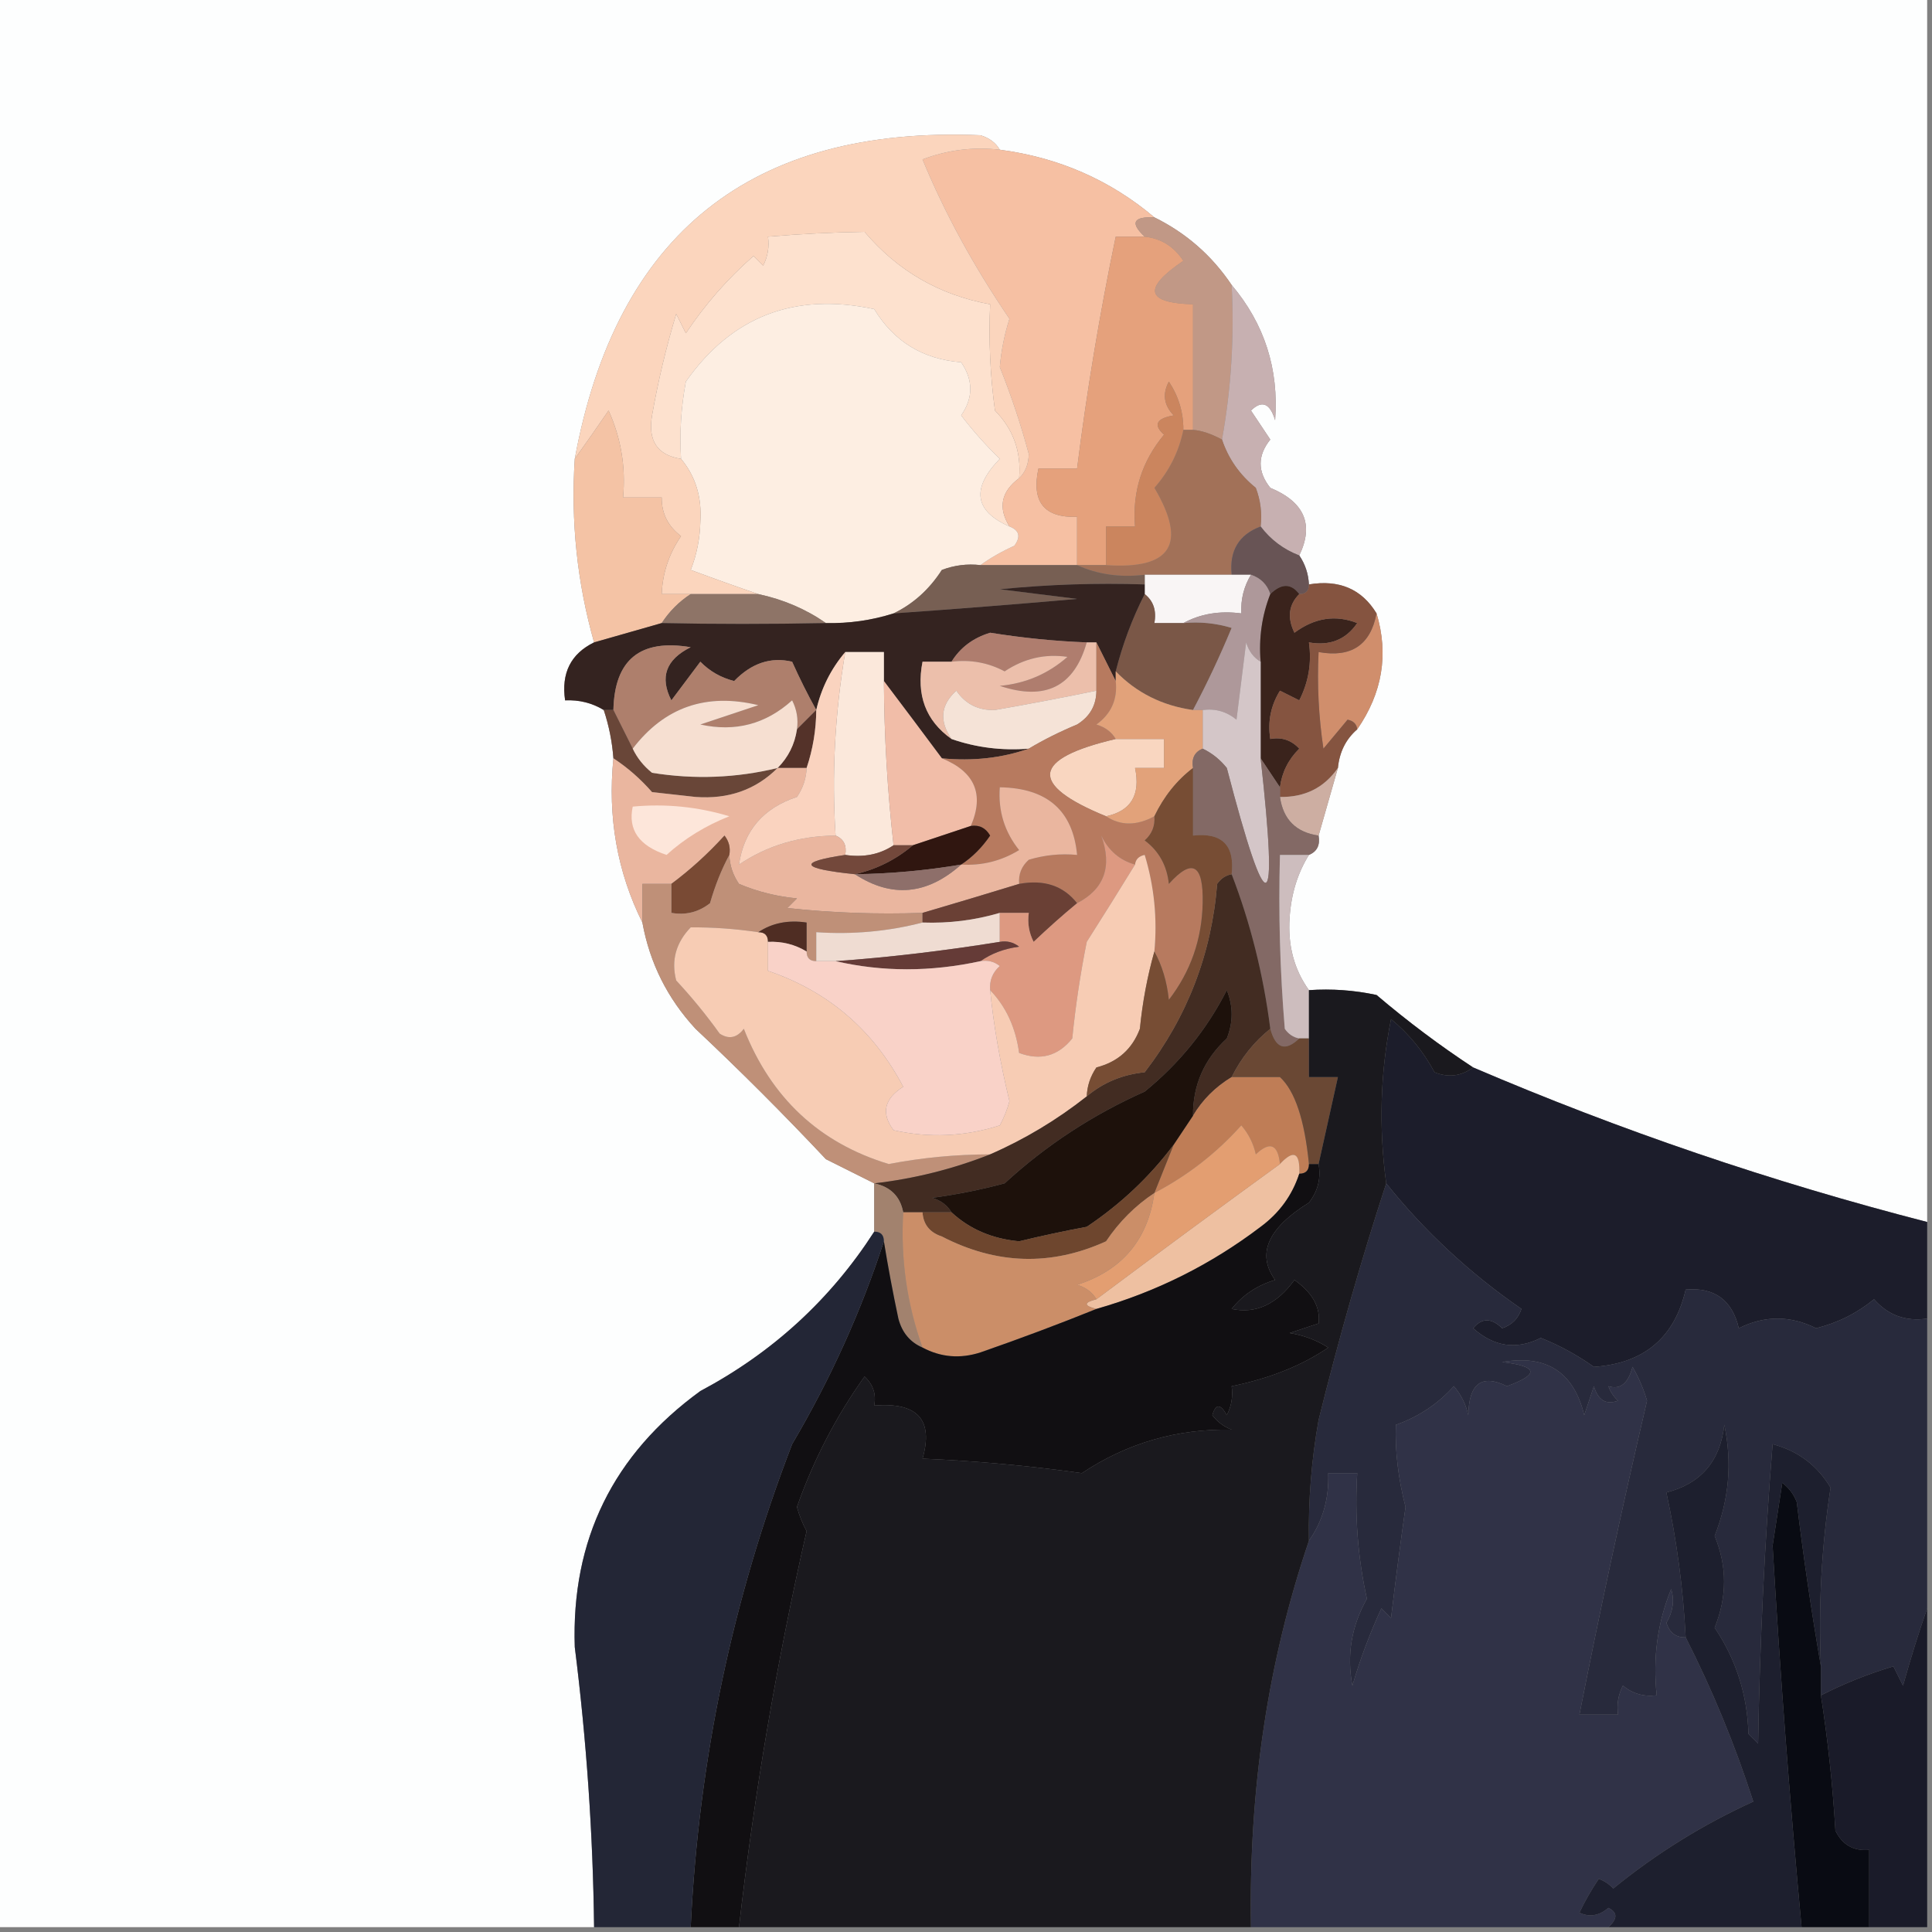 <?xml version="1.0" encoding="UTF-8"?>
<!DOCTYPE svg PUBLIC "-//W3C//DTD SVG 1.1//EN" "http://www.w3.org/Graphics/SVG/1.1/DTD/svg11.dtd">
<svg xmlns="http://www.w3.org/2000/svg" version="1.1" width="200px" height="200px" style="shape-rendering:geometricPrecision; text-rendering:geometricPrecision; image-rendering:optimizeQuality; fill-rule:evenodd; clip-rule:evenodd" xmlns:xlink="http://www.w3.org/1999/xlink">
<rect width="100%" height="100%" fill="#808080" stroke="none"/>
<g><path style="opacity:1" fill="#fdfefe" d="M -0.5,-0.5 C 66.167,-0.5 132.833,-0.5 199.5,-0.5C 199.5,41.833 199.5,84.167 199.5,126.5C 183.398,122.355 167.731,117.022 152.5,110.5C 149.068,108.248 145.734,105.748 142.5,103C 140.19,102.503 137.857,102.337 135.5,102.5C 133.967,100.366 133.3,97.865 133.5,95C 133.658,92.55 134.325,90.384 135.5,88.5C 136.338,88.158 136.672,87.492 136.5,86.5C 137.167,84.167 137.833,81.833 138.5,79.5C 138.66,77.847 139.326,76.514 140.5,75.5C 143.103,71.732 143.769,67.732 142.5,63.5C 140.97,60.979 138.636,59.979 135.5,60.5C 135.443,59.391 135.11,58.391 134.5,57.5C 136.041,54.303 135.041,51.969 131.5,50.5C 130.167,48.833 130.167,47.167 131.5,45.5C 130.833,44.5 130.167,43.5 129.5,42.5C 130.631,41.396 131.465,41.73 132,43.5C 132.397,38.192 130.897,33.526 127.5,29.5C 125.451,26.45 122.784,24.117 119.5,22.5C 114.912,18.631 109.578,16.298 103.5,15.5C 103.082,14.778 102.416,14.278 101.5,14C 77.795,13.017 63.795,24.184 59.5,47.5C 59.081,53.986 59.748,60.319 61.5,66.5C 59.087,67.68 58.087,69.68 58.5,72.5C 59.959,72.433 61.292,72.766 62.5,73.5C 63.038,75.117 63.371,76.784 63.5,78.5C 62.891,84.586 63.891,90.253 66.5,95.5C 67.262,99.691 69.096,103.358 72,106.5C 76.597,110.818 81.097,115.318 85.5,120C 87.193,120.847 88.86,121.68 90.5,122.5C 90.5,124.167 90.5,125.833 90.5,127.5C 85.974,134.523 79.974,140.023 72.5,144C 63.467,150.566 59.133,159.399 59.5,170.5C 60.715,180.126 61.382,189.793 61.5,199.5C 40.833,199.5 20.167,199.5 -0.5,199.5C -0.5,132.833 -0.5,66.167 -0.5,-0.5 Z"/></g>
<g><path style="opacity:1" fill="#fde1ce" d="M 105.5,49.5 C 103.627,50.896 103.294,52.563 104.5,54.5C 100.86,52.898 100.527,50.565 103.5,47.5C 102.049,46.094 100.716,44.594 99.5,43C 100.76,41.186 100.76,39.353 99.5,37.5C 95.538,37.188 92.538,35.355 90.5,32C 82.255,30.24 75.755,32.74 71,39.5C 70.503,42.146 70.336,44.813 70.5,47.5C 68.05,47.126 67.05,45.626 67.5,43C 68.125,39.456 68.959,35.956 70,32.5C 70.333,33.167 70.667,33.833 71,34.5C 72.99,31.512 75.323,28.845 78,26.5C 78.333,26.833 78.667,27.167 79,27.5C 79.483,26.552 79.65,25.552 79.5,24.5C 82.866,24.212 86.2,24.046 89.5,24C 92.929,28.049 97.263,30.549 102.5,31.5C 102.335,35.182 102.501,38.848 103,42.5C 104.903,44.441 105.736,46.774 105.5,49.5 Z"/></g>
<g><path style="opacity:1" fill="#f6c0a3" d="M 103.5,15.5 C 109.578,16.298 114.912,18.631 119.5,22.5C 117.302,22.409 116.969,23.076 118.5,24.5C 117.5,24.5 116.5,24.5 115.5,24.5C 113.848,32.443 112.514,40.443 111.5,48.5C 110.167,48.5 108.833,48.5 107.5,48.5C 106.756,51.95 108.09,53.616 111.5,53.5C 111.5,55.167 111.5,56.833 111.5,58.5C 108.167,58.5 104.833,58.5 101.5,58.5C 102.531,57.752 103.698,57.085 105,56.5C 105.692,55.563 105.525,54.897 104.5,54.5C 103.294,52.563 103.627,50.896 105.5,49.5C 106.139,48.903 106.472,48.07 106.5,47C 105.682,43.939 104.682,40.939 103.5,38C 103.648,36.293 103.982,34.626 104.5,33C 100.794,27.556 97.794,22.056 95.5,16.5C 98.087,15.52 100.753,15.187 103.5,15.5 Z"/></g>
<g><path style="opacity:1" fill="#c19886" d="M 119.5,22.5 C 122.784,24.117 125.451,26.45 127.5,29.5C 127.782,34.926 127.449,40.26 126.5,45.5C 125.365,44.897 124.365,44.564 123.5,44.5C 123.5,40.167 123.5,35.833 123.5,31.5C 118.61,31.361 118.277,29.861 122.5,27C 121.529,25.519 120.196,24.685 118.5,24.5C 116.969,23.076 117.302,22.409 119.5,22.5 Z"/></g>
<g><path style="opacity:1" fill="#fdeee2" d="M 104.5,54.5 C 105.525,54.897 105.692,55.563 105,56.5C 103.698,57.085 102.531,57.752 101.5,58.5C 100.127,58.343 98.793,58.51 97.5,59C 96.198,61.022 94.531,62.522 92.5,63.5C 90.236,64.219 87.903,64.552 85.5,64.5C 83.429,63.055 81.096,62.055 78.5,61.5C 76.26,60.736 73.927,59.902 71.5,59C 72.122,57.431 72.456,55.764 72.5,54C 72.664,51.456 71.997,49.29 70.5,47.5C 70.336,44.813 70.503,42.146 71,39.5C 75.755,32.74 82.255,30.24 90.5,32C 92.538,35.355 95.538,37.188 99.5,37.5C 100.76,39.353 100.76,41.186 99.5,43C 100.716,44.594 102.049,46.094 103.5,47.5C 100.527,50.565 100.86,52.898 104.5,54.5 Z"/></g>
<g><path style="opacity:1" fill="#c7b0b1" d="M 127.5,29.5 C 130.897,33.526 132.397,38.192 132,43.5C 131.465,41.73 130.631,41.396 129.5,42.5C 130.167,43.5 130.833,44.5 131.5,45.5C 130.167,47.167 130.167,48.833 131.5,50.5C 135.041,51.969 136.041,54.303 134.5,57.5C 132.878,56.878 131.545,55.878 130.5,54.5C 130.657,53.127 130.49,51.793 130,50.5C 128.331,49.154 127.164,47.487 126.5,45.5C 127.449,40.26 127.782,34.926 127.5,29.5 Z"/></g>
<g><path style="opacity:1" fill="#e5a17c" d="M 118.5,24.5 C 120.196,24.685 121.529,25.519 122.5,27C 118.277,29.861 118.61,31.361 123.5,31.5C 123.5,35.833 123.5,40.167 123.5,44.5C 123.167,44.5 122.833,44.5 122.5,44.5C 122.509,42.692 122.009,41.025 121,39.5C 120.316,40.784 120.483,41.95 121.5,43C 119.699,43.317 119.366,43.984 120.5,45C 118.205,47.757 117.205,50.923 117.5,54.5C 116.5,54.5 115.5,54.5 114.5,54.5C 114.5,55.833 114.5,57.167 114.5,58.5C 113.5,58.5 112.5,58.5 111.5,58.5C 111.5,56.833 111.5,55.167 111.5,53.5C 108.09,53.616 106.756,51.95 107.5,48.5C 108.833,48.5 110.167,48.5 111.5,48.5C 112.514,40.443 113.848,32.443 115.5,24.5C 116.5,24.5 117.5,24.5 118.5,24.5 Z"/></g>
<g><path style="opacity:1" fill="#fbd5bd" d="M 103.5,15.5 C 100.753,15.187 98.087,15.52 95.5,16.5C 97.794,22.056 100.794,27.556 104.5,33C 103.982,34.626 103.648,36.293 103.5,38C 104.682,40.939 105.682,43.939 106.5,47C 106.472,48.07 106.139,48.903 105.5,49.5C 105.736,46.774 104.903,44.441 103,42.5C 102.501,38.848 102.335,35.182 102.5,31.5C 97.263,30.549 92.929,28.049 89.5,24C 86.2,24.046 82.866,24.212 79.5,24.5C 79.65,25.552 79.483,26.552 79,27.5C 78.667,27.167 78.333,26.833 78,26.5C 75.323,28.845 72.99,31.512 71,34.5C 70.667,33.833 70.333,33.167 70,32.5C 68.959,35.956 68.125,39.456 67.5,43C 67.05,45.626 68.05,47.126 70.5,47.5C 71.997,49.29 72.664,51.456 72.5,54C 72.456,55.764 72.122,57.431 71.5,59C 73.927,59.902 76.26,60.736 78.5,61.5C 76.167,61.5 73.833,61.5 71.5,61.5C 70.5,61.5 69.5,61.5 68.5,61.5C 68.586,59.323 69.253,57.323 70.5,55.5C 69.147,54.476 68.48,53.143 68.5,51.5C 67.167,51.5 65.833,51.5 64.5,51.5C 64.789,48.351 64.289,45.351 63,42.5C 61.811,44.233 60.644,45.9 59.5,47.5C 63.795,24.184 77.795,13.017 101.5,14C 102.416,14.278 103.082,14.778 103.5,15.5 Z"/></g>
<g><path style="opacity:1" fill="#a27158" d="M 122.5,44.5 C 122.833,44.5 123.167,44.5 123.5,44.5C 124.365,44.564 125.365,44.897 126.5,45.5C 127.164,47.487 128.331,49.154 130,50.5C 130.49,51.793 130.657,53.127 130.5,54.5C 128.241,55.344 127.241,57.011 127.5,59.5C 124.5,59.5 121.5,59.5 118.5,59.5C 115.941,59.802 113.607,59.468 111.5,58.5C 112.5,58.5 113.5,58.5 114.5,58.5C 121.264,58.968 122.931,56.302 119.5,50.5C 121.038,48.757 122.038,46.757 122.5,44.5 Z"/></g>
<g><path style="opacity:1" fill="#f4c3a5" d="M 71.5,61.5 C 70.306,62.272 69.306,63.272 68.5,64.5C 66.167,65.167 63.833,65.833 61.5,66.5C 59.748,60.319 59.081,53.986 59.5,47.5C 60.644,45.9 61.811,44.233 63,42.5C 64.289,45.351 64.789,48.351 64.5,51.5C 65.833,51.5 67.167,51.5 68.5,51.5C 68.48,53.143 69.147,54.476 70.5,55.5C 69.253,57.323 68.586,59.323 68.5,61.5C 69.5,61.5 70.5,61.5 71.5,61.5 Z"/></g>
<g><path style="opacity:1" fill="#cb855e" d="M 122.5,44.5 C 122.038,46.757 121.038,48.757 119.5,50.5C 122.931,56.302 121.264,58.968 114.5,58.5C 114.5,57.167 114.5,55.833 114.5,54.5C 115.5,54.5 116.5,54.5 117.5,54.5C 117.205,50.923 118.205,47.757 120.5,45C 119.366,43.984 119.699,43.317 121.5,43C 120.483,41.95 120.316,40.784 121,39.5C 122.009,41.025 122.509,42.692 122.5,44.5 Z"/></g>
<g><path style="opacity:1" fill="#685455" d="M 130.5,54.5 C 131.545,55.878 132.878,56.878 134.5,57.5C 135.11,58.391 135.443,59.391 135.5,60.5C 135.5,61.167 135.167,61.5 134.5,61.5C 133.652,60.375 132.652,60.375 131.5,61.5C 131.167,60.5 130.5,59.833 129.5,59.5C 128.833,59.5 128.167,59.5 127.5,59.5C 127.241,57.011 128.241,55.344 130.5,54.5 Z"/></g>
<g><path style="opacity:1" fill="#f9f5f5" d="M 118.5,59.5 C 121.5,59.5 124.5,59.5 127.5,59.5C 128.167,59.5 128.833,59.5 129.5,59.5C 128.766,60.708 128.433,62.041 128.5,63.5C 126.265,63.205 124.265,63.539 122.5,64.5C 121.5,64.5 120.5,64.5 119.5,64.5C 119.737,63.209 119.404,62.209 118.5,61.5C 118.5,61.167 118.5,60.833 118.5,60.5C 118.5,60.167 118.5,59.833 118.5,59.5 Z"/></g>
<g><path style="opacity:1" fill="#775f53" d="M 101.5,58.5 C 104.833,58.5 108.167,58.5 111.5,58.5C 113.607,59.468 115.941,59.802 118.5,59.5C 118.5,59.833 118.5,60.167 118.5,60.5C 113.489,60.334 108.489,60.501 103.5,61C 106.167,61.333 108.833,61.667 111.5,62C 105.165,62.556 98.832,63.056 92.5,63.5C 94.531,62.522 96.198,61.022 97.5,59C 98.793,58.51 100.127,58.343 101.5,58.5 Z"/></g>
<g><path style="opacity:1" fill="#8e7467" d="M 71.5,61.5 C 73.833,61.5 76.167,61.5 78.5,61.5C 81.096,62.055 83.429,63.055 85.5,64.5C 79.623,64.617 73.956,64.617 68.5,64.5C 69.306,63.272 70.306,62.272 71.5,61.5 Z"/></g>
<g><path style="opacity:1" fill="#7a5747" d="M 118.5,61.5 C 119.404,62.209 119.737,63.209 119.5,64.5C 120.5,64.5 121.5,64.5 122.5,64.5C 124.199,64.34 125.866,64.507 127.5,65C 126.284,67.931 124.95,70.764 123.5,73.5C 120.318,73.052 117.651,71.718 115.5,69.5C 116.217,66.677 117.217,64.01 118.5,61.5 Z"/></g>
<g><path style="opacity:1" fill="#ae989a" d="M 129.5,59.5 C 130.5,59.833 131.167,60.5 131.5,61.5C 130.631,63.717 130.298,66.05 130.5,68.5C 129.778,68.082 129.278,67.416 129,66.5C 128.667,69.167 128.333,71.833 128,74.5C 126.989,73.663 125.822,73.33 124.5,73.5C 124.167,73.5 123.833,73.5 123.5,73.5C 124.95,70.764 126.284,67.931 127.5,65C 125.866,64.507 124.199,64.34 122.5,64.5C 124.265,63.539 126.265,63.205 128.5,63.5C 128.433,62.041 128.766,60.708 129.5,59.5 Z"/></g>
<g><path style="opacity:1" fill="#342320" d="M 118.5,60.5 C 118.5,60.833 118.5,61.167 118.5,61.5C 117.217,64.01 116.217,66.677 115.5,69.5C 115.5,69.833 115.5,70.167 115.5,70.5C 114.833,69.167 114.167,67.833 113.5,66.5C 113.167,66.5 112.833,66.5 112.5,66.5C 109.261,66.38 105.927,66.047 102.5,65.5C 100.739,66.035 99.406,67.035 98.5,68.5C 97.5,68.5 96.5,68.5 95.5,68.5C 94.828,71.942 95.828,74.609 98.5,76.5C 101.054,77.388 103.721,77.721 106.5,77.5C 103.713,78.477 100.713,78.81 97.5,78.5C 95.488,75.795 93.488,73.128 91.5,70.5C 91.5,69.5 91.5,68.5 91.5,67.5C 90.167,67.5 88.833,67.5 87.5,67.5C 86.015,69.249 85.015,71.249 84.5,73.5C 83.618,71.916 82.785,70.249 82,68.5C 79.8,67.978 77.8,68.645 76,70.5C 74.635,70.156 73.468,69.489 72.5,68.5C 71.5,69.833 70.5,71.167 69.5,72.5C 68.272,70.102 68.938,68.268 71.5,67C 66.282,66.116 63.616,68.282 63.5,73.5C 63.167,73.5 62.833,73.5 62.5,73.5C 61.292,72.766 59.959,72.433 58.5,72.5C 58.087,69.68 59.087,67.68 61.5,66.5C 63.833,65.833 66.167,65.167 68.5,64.5C 73.956,64.617 79.623,64.617 85.5,64.5C 87.903,64.552 90.236,64.219 92.5,63.5C 98.832,63.056 105.165,62.556 111.5,62C 108.833,61.667 106.167,61.333 103.5,61C 108.489,60.501 113.489,60.334 118.5,60.5 Z"/></g>
<g><path style="opacity:1" fill="#af7d6e" d="M 112.5,66.5 C 111.207,71.078 108.207,72.578 103.5,71C 106.177,70.751 108.51,69.751 110.5,68C 108.182,67.658 106.015,68.158 104,69.5C 102.301,68.594 100.467,68.261 98.5,68.5C 99.406,67.035 100.739,66.035 102.5,65.5C 105.927,66.047 109.261,66.38 112.5,66.5 Z"/></g>
<g><path style="opacity:1" fill="#3a231c" d="M 134.5,61.5 C 133.402,62.601 133.235,63.934 134,65.5C 136.095,63.95 138.262,63.617 140.5,64.5C 139.332,66.217 137.665,66.884 135.5,66.5C 135.799,68.604 135.466,70.604 134.5,72.5C 133.833,72.167 133.167,71.833 132.5,71.5C 131.548,73.045 131.215,74.712 131.5,76.5C 132.675,76.281 133.675,76.614 134.5,77.5C 133.37,78.622 132.703,79.956 132.5,81.5C 131.833,80.5 131.167,79.5 130.5,78.5C 130.5,75.167 130.5,71.833 130.5,68.5C 130.298,66.05 130.631,63.717 131.5,61.5C 132.652,60.375 133.652,60.375 134.5,61.5 Z"/></g>
<g><path style="opacity:1" fill="#d08e6c" d="M 142.5,63.5 C 143.769,67.732 143.103,71.732 140.5,75.5C 140.44,74.957 140.107,74.624 139.5,74.5C 138.667,75.5 137.833,76.5 137,77.5C 136.502,74.183 136.335,70.85 136.5,67.5C 139.878,68.109 141.878,66.776 142.5,63.5 Z"/></g>
<g><path style="opacity:1" fill="#ecbfab" d="M 112.5,66.5 C 112.833,66.5 113.167,66.5 113.5,66.5C 113.5,68.167 113.5,69.833 113.5,71.5C 110.03,72.218 106.53,72.884 103,73.5C 101.289,73.561 99.956,72.894 99,71.5C 97.372,72.962 97.205,74.628 98.5,76.5C 95.828,74.609 94.828,71.942 95.5,68.5C 96.5,68.5 97.5,68.5 98.5,68.5C 100.467,68.261 102.301,68.594 104,69.5C 106.015,68.158 108.182,67.658 110.5,68C 108.51,69.751 106.177,70.751 103.5,71C 108.207,72.578 111.207,71.078 112.5,66.5 Z"/></g>
<g><path style="opacity:1" fill="#ae7f6c" d="M 84.5,73.5 C 83.833,74.167 83.167,74.833 82.5,75.5C 82.65,74.448 82.483,73.448 82,72.5C 79.274,74.964 76.107,75.797 72.5,75C 74.5,74.333 76.5,73.667 78.5,73C 73.121,71.698 68.787,73.198 65.5,77.5C 64.833,76.167 64.167,74.833 63.5,73.5C 63.616,68.282 66.282,66.116 71.5,67C 68.938,68.268 68.272,70.102 69.5,72.5C 70.5,71.167 71.5,69.833 72.5,68.5C 73.468,69.489 74.635,70.156 76,70.5C 77.8,68.645 79.8,67.978 82,68.5C 82.785,70.249 83.618,71.916 84.5,73.5 Z"/></g>
<g><path style="opacity:1" fill="#f5e3d7" d="M 113.5,71.5 C 113.489,73.017 112.823,74.184 111.5,75C 109.685,75.757 108.019,76.59 106.5,77.5C 103.721,77.721 101.054,77.388 98.5,76.5C 97.205,74.628 97.372,72.962 99,71.5C 99.956,72.894 101.289,73.561 103,73.5C 106.53,72.884 110.03,72.218 113.5,71.5 Z"/></g>
<g><path style="opacity:1" fill="#543229" d="M 84.5,73.5 C 84.483,75.565 84.15,77.565 83.5,79.5C 82.5,79.5 81.5,79.5 80.5,79.5C 81.6,78.395 82.267,77.062 82.5,75.5C 83.167,74.833 83.833,74.167 84.5,73.5 Z"/></g>
<g><path style="opacity:1" fill="#855440" d="M 135.5,60.5 C 138.636,59.979 140.97,60.979 142.5,63.5C 141.878,66.776 139.878,68.109 136.5,67.5C 136.335,70.85 136.502,74.183 137,77.5C 137.833,76.5 138.667,75.5 139.5,74.5C 140.107,74.624 140.44,74.957 140.5,75.5C 139.326,76.514 138.66,77.847 138.5,79.5C 137.077,81.545 135.077,82.545 132.5,82.5C 132.5,82.167 132.5,81.833 132.5,81.5C 132.703,79.956 133.37,78.622 134.5,77.5C 133.675,76.614 132.675,76.281 131.5,76.5C 131.215,74.712 131.548,73.045 132.5,71.5C 133.167,71.833 133.833,72.167 134.5,72.5C 135.466,70.604 135.799,68.604 135.5,66.5C 137.665,66.884 139.332,66.217 140.5,64.5C 138.262,63.617 136.095,63.95 134,65.5C 133.235,63.934 133.402,62.601 134.5,61.5C 135.167,61.5 135.5,61.167 135.5,60.5 Z"/></g>
<g><path style="opacity:1" fill="#694638" d="M 62.5,73.5 C 62.833,73.5 63.167,73.5 63.5,73.5C 64.167,74.833 64.833,76.167 65.5,77.5C 65.953,78.458 66.62,79.292 67.5,80C 71.887,80.706 76.22,80.54 80.5,79.5C 78.241,81.755 75.408,82.755 72,82.5C 70.5,82.333 69,82.167 67.5,82C 66.295,80.624 64.962,79.458 63.5,78.5C 63.371,76.784 63.038,75.117 62.5,73.5 Z"/></g>
<g><path style="opacity:1" fill="#f6dfd1" d="M 82.5,75.5 C 82.267,77.062 81.6,78.395 80.5,79.5C 76.22,80.54 71.887,80.706 67.5,80C 66.62,79.292 65.953,78.458 65.5,77.5C 68.787,73.198 73.121,71.698 78.5,73C 76.5,73.667 74.5,74.333 72.5,75C 76.107,75.797 79.274,74.964 82,72.5C 82.483,73.448 82.65,74.448 82.5,75.5 Z"/></g>
<g><path style="opacity:1" fill="#d4c6c8" d="M 130.5,68.5 C 130.5,71.833 130.5,75.167 130.5,78.5C 132.38,95.343 131.213,95.676 127,79.5C 126.292,78.62 125.458,77.953 124.5,77.5C 124.5,76.167 124.5,74.833 124.5,73.5C 125.822,73.33 126.989,73.663 128,74.5C 128.333,71.833 128.667,69.167 129,66.5C 129.278,67.416 129.778,68.082 130.5,68.5 Z"/></g>
<g><path style="opacity:1" fill="#fbe8db" d="M 87.5,67.5 C 88.833,67.5 90.167,67.5 91.5,67.5C 91.5,68.5 91.5,69.5 91.5,70.5C 91.532,76.189 91.866,81.855 92.5,87.5C 91.081,88.451 89.415,88.784 87.5,88.5C 87.672,87.508 87.338,86.842 86.5,86.5C 86.088,80.235 86.421,73.902 87.5,67.5 Z"/></g>
<g><path style="opacity:1" fill="#f9d6c0" d="M 115.5,76.5 C 117.167,76.5 118.833,76.5 120.5,76.5C 120.5,77.5 120.5,78.5 120.5,79.5C 119.5,79.5 118.5,79.5 117.5,79.5C 118.084,82.285 117.084,83.952 114.5,84.5C 106.45,81.21 106.784,78.543 115.5,76.5 Z"/></g>
<g><path style="opacity:1" fill="#b77a5f" d="M 113.5,66.5 C 114.167,67.833 114.833,69.167 115.5,70.5C 115.703,72.39 115.037,73.89 113.5,75C 114.416,75.278 115.082,75.778 115.5,76.5C 106.784,78.543 106.45,81.21 114.5,84.5C 115.999,85.494 117.666,85.494 119.5,84.5C 119.586,85.496 119.252,86.329 118.5,87C 119.967,88.097 120.801,89.597 121,91.5C 123.423,88.794 124.59,89.461 124.5,93.5C 124.421,97.238 123.254,100.572 121,103.5C 120.802,101.618 120.302,99.952 119.5,98.5C 119.82,95.102 119.487,91.768 118.5,88.5C 117.893,88.624 117.56,88.957 117.5,89.5C 115.926,89.063 114.759,88.063 114,86.5C 115.161,89.696 114.327,92.029 111.5,93.5C 110.082,91.692 108.082,91.025 105.5,91.5C 105.414,90.504 105.748,89.671 106.5,89C 108.134,88.507 109.801,88.34 111.5,88.5C 111.068,83.91 108.402,81.577 103.5,81.5C 103.317,83.936 103.984,86.103 105.5,88C 103.655,89.128 101.655,89.628 99.5,89.5C 100.66,88.735 101.66,87.735 102.5,86.5C 102.043,85.703 101.376,85.369 100.5,85.5C 101.916,82.22 100.916,79.887 97.5,78.5C 100.713,78.81 103.713,78.477 106.5,77.5C 108.019,76.59 109.685,75.757 111.5,75C 112.823,74.184 113.489,73.017 113.5,71.5C 113.5,69.833 113.5,68.167 113.5,66.5 Z"/></g>
<g><path style="opacity:1" fill="#e2a27a" d="M 115.5,69.5 C 117.651,71.718 120.318,73.052 123.5,73.5C 123.833,73.5 124.167,73.5 124.5,73.5C 124.5,74.833 124.5,76.167 124.5,77.5C 123.662,77.842 123.328,78.508 123.5,79.5C 121.82,80.782 120.487,82.449 119.5,84.5C 117.666,85.494 115.999,85.494 114.5,84.5C 117.084,83.952 118.084,82.285 117.5,79.5C 118.5,79.5 119.5,79.5 120.5,79.5C 120.5,78.5 120.5,77.5 120.5,76.5C 118.833,76.5 117.167,76.5 115.5,76.5C 115.082,75.778 114.416,75.278 113.5,75C 115.037,73.89 115.703,72.39 115.5,70.5C 115.5,70.167 115.5,69.833 115.5,69.5 Z"/></g>
<g><path style="opacity:1" fill="#f1bda8" d="M 91.5,70.5 C 93.488,73.128 95.488,75.795 97.5,78.5C 100.916,79.887 101.916,82.22 100.5,85.5C 98.5,86.167 96.5,86.833 94.5,87.5C 93.833,87.5 93.167,87.5 92.5,87.5C 91.866,81.855 91.532,76.189 91.5,70.5 Z"/></g>
<g><path style="opacity:1" fill="#cdaea2" d="M 138.5,79.5 C 137.833,81.833 137.167,84.167 136.5,86.5C 134.167,86.167 132.833,84.833 132.5,82.5C 135.077,82.545 137.077,81.545 138.5,79.5 Z"/></g>
<g><path style="opacity:1" fill="#eab69f" d="M 63.5,78.5 C 64.962,79.458 66.295,80.624 67.5,82C 69,82.167 70.5,82.333 72,82.5C 75.408,82.755 78.241,81.755 80.5,79.5C 81.5,79.5 82.5,79.5 83.5,79.5C 83.461,80.583 83.127,81.583 82.5,82.5C 79.013,83.647 77.013,85.981 76.5,89.5C 79.411,87.533 82.744,86.533 86.5,86.5C 87.338,86.842 87.672,87.508 87.5,88.5C 82.521,89.246 82.854,89.912 88.5,90.5C 92.303,92.981 95.97,92.647 99.5,89.5C 101.655,89.628 103.655,89.128 105.5,88C 103.984,86.103 103.317,83.936 103.5,81.5C 108.402,81.577 111.068,83.91 111.5,88.5C 109.801,88.34 108.134,88.507 106.5,89C 105.748,89.671 105.414,90.504 105.5,91.5C 102.274,92.489 98.94,93.489 95.5,94.5C 90.822,94.666 86.155,94.499 81.5,94C 81.833,93.667 82.167,93.333 82.5,93C 80.423,92.808 78.423,92.308 76.5,91.5C 75.873,90.583 75.539,89.583 75.5,88.5C 75.631,87.761 75.464,87.094 75,86.5C 73.296,88.373 71.463,90.04 69.5,91.5C 68.5,91.5 67.5,91.5 66.5,91.5C 66.5,92.833 66.5,94.167 66.5,95.5C 63.891,90.253 62.891,84.586 63.5,78.5 Z"/></g>
<g><path style="opacity:1" fill="#fde6da" d="M 65.5,83.5 C 68.898,83.18 72.232,83.513 75.5,84.5C 73.03,85.478 70.863,86.811 69,88.5C 66.154,87.562 64.987,85.895 65.5,83.5 Z"/></g>
<g><path style="opacity:1" fill="#fad3bf" d="M 87.5,67.5 C 86.421,73.902 86.088,80.235 86.5,86.5C 82.744,86.533 79.411,87.533 76.5,89.5C 77.013,85.981 79.013,83.647 82.5,82.5C 83.127,81.583 83.461,80.583 83.5,79.5C 84.15,77.565 84.483,75.565 84.5,73.5C 85.015,71.249 86.015,69.249 87.5,67.5 Z"/></g>
<g><path style="opacity:1" fill="#301610" d="M 100.5,85.5 C 101.376,85.369 102.043,85.703 102.5,86.5C 101.66,87.735 100.66,88.735 99.5,89.5C 95.865,90.114 92.198,90.448 88.5,90.5C 90.751,89.985 92.751,88.985 94.5,87.5C 96.5,86.833 98.5,86.167 100.5,85.5 Z"/></g>
<g><path style="opacity:1" fill="#73483b" d="M 92.5,87.5 C 93.167,87.5 93.833,87.5 94.5,87.5C 92.751,88.985 90.751,89.985 88.5,90.5C 82.854,89.912 82.521,89.246 87.5,88.5C 89.415,88.784 91.081,88.451 92.5,87.5 Z"/></g>
<g><path style="opacity:1" fill="#836965" d="M 124.5,77.5 C 125.458,77.953 126.292,78.62 127,79.5C 131.213,95.676 132.38,95.343 130.5,78.5C 131.167,79.5 131.833,80.5 132.5,81.5C 132.5,81.833 132.5,82.167 132.5,82.5C 132.833,84.833 134.167,86.167 136.5,86.5C 136.672,87.492 136.338,88.158 135.5,88.5C 134.5,88.5 133.5,88.5 132.5,88.5C 132.334,94.509 132.501,100.509 133,106.5C 133.383,107.056 133.883,107.389 134.5,107.5C 133.053,108.885 132.053,108.552 131.5,106.5C 130.786,100.902 129.452,95.569 127.5,90.5C 127.833,87.5 126.5,86.167 123.5,86.5C 123.5,84.167 123.5,81.833 123.5,79.5C 123.328,78.508 123.662,77.842 124.5,77.5 Z"/></g>
<g><path style="opacity:1" fill="#8e6f6a" d="M 99.5,89.5 C 95.97,92.647 92.303,92.981 88.5,90.5C 92.198,90.448 95.865,90.114 99.5,89.5 Z"/></g>
<g><path style="opacity:1" fill="#794a34" d="M 75.5,88.5 C 74.694,89.997 74.028,91.664 73.5,93.5C 72.311,94.429 70.978,94.762 69.5,94.5C 69.5,93.5 69.5,92.5 69.5,91.5C 71.463,90.04 73.296,88.373 75,86.5C 75.464,87.094 75.631,87.761 75.5,88.5 Z"/></g>
<g><path style="opacity:1" fill="#cdbdbe" d="M 135.5,88.5 C 134.325,90.384 133.658,92.55 133.5,95C 133.3,97.865 133.967,100.366 135.5,102.5C 135.5,104.167 135.5,105.833 135.5,107.5C 135.167,107.5 134.833,107.5 134.5,107.5C 133.883,107.389 133.383,107.056 133,106.5C 132.501,100.509 132.334,94.509 132.5,88.5C 133.5,88.5 134.5,88.5 135.5,88.5 Z"/></g>
<g><path style="opacity:1" fill="#bf9078" d="M 75.5,88.5 C 75.539,89.583 75.873,90.583 76.5,91.5C 78.423,92.308 80.423,92.808 82.5,93C 82.167,93.333 81.833,93.667 81.5,94C 86.155,94.499 90.822,94.666 95.5,94.5C 95.5,94.833 95.5,95.167 95.5,95.5C 91.936,96.423 88.269,96.756 84.5,96.5C 84.5,97.5 84.5,98.5 84.5,99.5C 83.833,99.5 83.5,99.167 83.5,98.5C 83.5,97.5 83.5,96.5 83.5,95.5C 81.585,95.216 79.919,95.549 78.5,96.5C 76.13,96.149 73.797,95.982 71.5,96C 69.964,97.599 69.464,99.433 70,101.5C 71.62,103.241 73.12,105.075 74.5,107C 75.449,107.617 76.282,107.451 77,106.5C 79.821,113.659 84.821,118.326 92,120.5C 95.473,119.837 98.973,119.504 102.5,119.5C 98.64,121.021 94.64,122.021 90.5,122.5C 88.86,121.68 87.193,120.847 85.5,120C 81.097,115.318 76.597,110.818 72,106.5C 69.096,103.358 67.262,99.691 66.5,95.5C 66.5,94.167 66.5,92.833 66.5,91.5C 67.5,91.5 68.5,91.5 69.5,91.5C 69.5,92.5 69.5,93.5 69.5,94.5C 70.978,94.762 72.311,94.429 73.5,93.5C 74.028,91.664 74.694,89.997 75.5,88.5 Z"/></g>
<g><path style="opacity:1" fill="#6a4035" d="M 105.5,91.5 C 108.082,91.025 110.082,91.692 111.5,93.5C 109.992,94.746 108.492,96.08 107,97.5C 106.517,96.552 106.351,95.552 106.5,94.5C 105.5,94.5 104.5,94.5 103.5,94.5C 100.904,95.265 98.237,95.599 95.5,95.5C 95.5,95.167 95.5,94.833 95.5,94.5C 98.94,93.489 102.274,92.489 105.5,91.5 Z"/></g>
<g><path style="opacity:1" fill="#efdcd2" d="M 103.5,94.5 C 103.5,95.5 103.5,96.5 103.5,97.5C 97.598,98.448 91.932,99.115 86.5,99.5C 85.833,99.5 85.167,99.5 84.5,99.5C 84.5,98.5 84.5,97.5 84.5,96.5C 88.269,96.756 91.936,96.423 95.5,95.5C 98.237,95.599 100.904,95.265 103.5,94.5 Z"/></g>
<g><path style="opacity:1" fill="#dd9981" d="M 117.5,89.5 C 115.887,92.132 114.22,94.798 112.5,97.5C 111.837,100.806 111.337,104.139 111,107.5C 109.534,109.325 107.701,109.825 105.5,109C 105.141,106.37 104.141,104.203 102.5,102.5C 102.414,101.504 102.748,100.671 103.5,100C 102.906,99.536 102.239,99.369 101.5,99.5C 102.609,98.71 103.942,98.21 105.5,98C 104.906,97.536 104.239,97.369 103.5,97.5C 103.5,96.5 103.5,95.5 103.5,94.5C 104.5,94.5 105.5,94.5 106.5,94.5C 106.351,95.552 106.517,96.552 107,97.5C 108.492,96.08 109.992,94.746 111.5,93.5C 114.327,92.029 115.161,89.696 114,86.5C 114.759,88.063 115.926,89.063 117.5,89.5 Z"/></g>
<g><path style="opacity:1" fill="#f7ccb4" d="M 119.5,98.5 C 118.772,101.079 118.272,103.746 118,106.5C 117.209,108.604 115.709,109.937 113.5,110.5C 112.873,111.417 112.539,112.417 112.5,113.5C 109.398,115.945 106.065,117.945 102.5,119.5C 98.973,119.504 95.473,119.837 92,120.5C 84.821,118.326 79.821,113.659 77,106.5C 76.282,107.451 75.449,107.617 74.5,107C 73.12,105.075 71.62,103.241 70,101.5C 69.464,99.433 69.964,97.599 71.5,96C 73.797,95.982 76.13,96.149 78.5,96.5C 79.167,96.5 79.5,96.833 79.5,97.5C 79.5,98.5 79.5,99.5 79.5,100.5C 85.745,102.628 90.412,106.628 93.5,112.5C 91.525,113.749 91.191,115.249 92.5,117C 96.211,117.825 99.878,117.659 103.5,116.5C 103.931,115.707 104.265,114.873 104.5,114C 103.516,109.916 102.849,106.083 102.5,102.5C 104.141,104.203 105.141,106.37 105.5,109C 107.701,109.825 109.534,109.325 111,107.5C 111.337,104.139 111.837,100.806 112.5,97.5C 114.22,94.798 115.887,92.132 117.5,89.5C 117.56,88.957 117.893,88.624 118.5,88.5C 119.487,91.768 119.82,95.102 119.5,98.5 Z"/></g>
<g><path style="opacity:1" fill="#653b37" d="M 103.5,97.5 C 104.239,97.369 104.906,97.536 105.5,98C 103.942,98.21 102.609,98.71 101.5,99.5C 96.347,100.619 91.347,100.619 86.5,99.5C 91.932,99.115 97.598,98.448 103.5,97.5 Z"/></g>
<g><path style="opacity:1" fill="#4f2d23" d="M 78.5,96.5 C 79.919,95.549 81.585,95.216 83.5,95.5C 83.5,96.5 83.5,97.5 83.5,98.5C 82.292,97.766 80.959,97.433 79.5,97.5C 79.5,96.833 79.167,96.5 78.5,96.5 Z"/></g>
<g><path style="opacity:1" fill="#f9d2c8" d="M 79.5,97.5 C 80.959,97.433 82.292,97.766 83.5,98.5C 83.5,99.167 83.833,99.5 84.5,99.5C 85.167,99.5 85.833,99.5 86.5,99.5C 91.347,100.619 96.347,100.619 101.5,99.5C 102.239,99.369 102.906,99.536 103.5,100C 102.748,100.671 102.414,101.504 102.5,102.5C 102.849,106.083 103.516,109.916 104.5,114C 104.265,114.873 103.931,115.707 103.5,116.5C 99.878,117.659 96.211,117.825 92.5,117C 91.191,115.249 91.525,113.749 93.5,112.5C 90.412,106.628 85.745,102.628 79.5,100.5C 79.5,99.5 79.5,98.5 79.5,97.5 Z"/></g>
<g><path style="opacity:1" fill="#422c22" d="M 127.5,90.5 C 129.452,95.569 130.786,100.902 131.5,106.5C 129.817,107.853 128.484,109.52 127.5,111.5C 125.806,112.527 124.473,113.861 123.5,115.5C 123.481,112.341 124.648,109.674 127,107.5C 127.667,105.833 127.667,104.167 127,102.5C 124.925,106.579 122.092,110.079 118.5,113C 113.113,115.399 108.28,118.565 104,122.5C 101.536,123.161 99.036,123.661 96.5,124C 97.416,124.278 98.082,124.778 98.5,125.5C 97.5,125.5 96.5,125.5 95.5,125.5C 94.833,125.5 94.167,125.5 93.5,125.5C 93.19,123.856 92.19,122.856 90.5,122.5C 94.64,122.021 98.64,121.021 102.5,119.5C 106.065,117.945 109.398,115.945 112.5,113.5C 114.189,112.069 116.189,111.236 118.5,111C 122.923,105.242 125.423,98.742 126,91.5C 126.383,90.944 126.883,90.611 127.5,90.5 Z"/></g>
<g><path style="opacity:1" fill="#774d34" d="M 123.5,79.5 C 123.5,81.833 123.5,84.167 123.5,86.5C 126.5,86.167 127.833,87.5 127.5,90.5C 126.883,90.611 126.383,90.944 126,91.5C 125.423,98.742 122.923,105.242 118.5,111C 116.189,111.236 114.189,112.069 112.5,113.5C 112.539,112.417 112.873,111.417 113.5,110.5C 115.709,109.937 117.209,108.604 118,106.5C 118.272,103.746 118.772,101.079 119.5,98.5C 120.302,99.952 120.802,101.618 121,103.5C 123.254,100.572 124.421,97.238 124.5,93.5C 124.59,89.461 123.423,88.794 121,91.5C 120.801,89.597 119.967,88.097 118.5,87C 119.252,86.329 119.586,85.496 119.5,84.5C 120.487,82.449 121.82,80.782 123.5,79.5 Z"/></g>
<g><path style="opacity:1" fill="#bf7d56" d="M 127.5,111.5 C 129.167,111.5 130.833,111.5 132.5,111.5C 134.052,112.929 135.052,115.929 135.5,120.5C 135.5,121.167 135.167,121.5 134.5,121.5C 134.591,119.302 133.925,118.969 132.5,120.5C 132.294,118.451 131.461,118.117 130,119.5C 129.751,118.376 129.251,117.376 128.5,116.5C 125.943,119.361 122.943,121.694 119.5,123.5C 120.167,121.833 120.833,120.167 121.5,118.5C 122.167,117.5 122.833,116.5 123.5,115.5C 124.473,113.861 125.806,112.527 127.5,111.5 Z"/></g>
<g><path style="opacity:1" fill="#6a4834" d="M 131.5,106.5 C 132.053,108.552 133.053,108.885 134.5,107.5C 134.833,107.5 135.167,107.5 135.5,107.5C 135.5,108.833 135.5,110.167 135.5,111.5C 136.5,111.5 137.5,111.5 138.5,111.5C 137.833,114.5 137.167,117.5 136.5,120.5C 136.167,120.5 135.833,120.5 135.5,120.5C 135.052,115.929 134.052,112.929 132.5,111.5C 130.833,111.5 129.167,111.5 127.5,111.5C 128.484,109.52 129.817,107.853 131.5,106.5 Z"/></g>
<g><path style="opacity:1" fill="#1c1d2b" d="M 152.5,110.5 C 167.731,117.022 183.398,122.355 199.5,126.5C 199.5,129.833 199.5,133.167 199.5,136.5C 197.278,136.822 195.444,136.155 194,134.5C 192.237,135.944 190.237,136.944 188,137.5C 185.333,136.167 182.667,136.167 180,137.5C 179.313,134.574 177.48,133.241 174.5,133.5C 173.357,138.471 170.19,141.137 165,141.5C 163.28,140.277 161.447,139.277 159.5,138.5C 156.998,139.766 154.664,139.432 152.5,137.5C 153.391,136.41 154.391,136.41 155.5,137.5C 156.5,137.167 157.167,136.5 157.5,135.5C 152.133,131.795 147.466,127.462 143.5,122.5C 142.716,116.72 142.883,111.054 144,105.5C 145.848,107.018 147.348,108.851 148.5,111C 149.928,111.579 151.262,111.412 152.5,110.5 Z"/></g>
<g><path style="opacity:1" fill="#1d110b" d="M 123.5,115.5 C 122.833,116.5 122.167,117.5 121.5,118.5C 119.027,121.804 116.027,124.638 112.5,127C 110.153,127.436 107.819,127.936 105.5,128.5C 102.708,128.239 100.375,127.239 98.5,125.5C 98.082,124.778 97.416,124.278 96.5,124C 99.036,123.661 101.536,123.161 104,122.5C 108.28,118.565 113.113,115.399 118.5,113C 122.092,110.079 124.925,106.579 127,102.5C 127.667,104.167 127.667,105.833 127,107.5C 124.648,109.674 123.481,112.341 123.5,115.5 Z"/></g>
<g><path style="opacity:1" fill="#6e462e" d="M 121.5,118.5 C 120.833,120.167 120.167,121.833 119.5,123.5C 117.521,124.812 115.855,126.479 114.5,128.5C 108.814,131.086 103.147,130.919 97.5,128C 96.244,127.583 95.577,126.75 95.5,125.5C 96.5,125.5 97.5,125.5 98.5,125.5C 100.375,127.239 102.708,128.239 105.5,128.5C 107.819,127.936 110.153,127.436 112.5,127C 116.027,124.638 119.027,121.804 121.5,118.5 Z"/></g>
<g><path style="opacity:1" fill="#eec0a1" d="M 134.5,121.5 C 133.772,123.735 132.439,125.568 130.5,127C 125.369,130.899 119.702,133.732 113.5,135.5C 112.167,135.167 112.167,134.833 113.5,134.5C 119.949,129.678 126.283,125.011 132.5,120.5C 133.925,118.969 134.591,119.302 134.5,121.5 Z"/></g>
<g><path style="opacity:1" fill="#a2826e" d="M 90.5,122.5 C 92.19,122.856 93.19,123.856 93.5,125.5C 93.222,130.339 93.888,135.006 95.5,139.5C 94.21,138.942 93.377,137.942 93,136.5C 92.433,133.832 91.933,131.166 91.5,128.5C 91.5,127.833 91.167,127.5 90.5,127.5C 90.5,125.833 90.5,124.167 90.5,122.5 Z"/></g>
<g><path style="opacity:1" fill="#e39e71" d="M 132.5,120.5 C 126.283,125.011 119.949,129.678 113.5,134.5C 113.082,133.778 112.416,133.278 111.5,133C 116.162,131.505 118.828,128.339 119.5,123.5C 122.943,121.694 125.943,119.361 128.5,116.5C 129.251,117.376 129.751,118.376 130,119.5C 131.461,118.117 132.294,118.451 132.5,120.5 Z"/></g>
<g><path style="opacity:1" fill="#cb8e68" d="M 119.5,123.5 C 118.828,128.339 116.162,131.505 111.5,133C 112.416,133.278 113.082,133.778 113.5,134.5C 112.167,134.833 112.167,135.167 113.5,135.5C 109.648,137.057 105.648,138.557 101.5,140C 99.402,140.678 97.402,140.511 95.5,139.5C 93.888,135.006 93.222,130.339 93.5,125.5C 94.167,125.5 94.833,125.5 95.5,125.5C 95.577,126.75 96.244,127.583 97.5,128C 103.147,130.919 108.814,131.086 114.5,128.5C 115.855,126.479 117.521,124.812 119.5,123.5 Z"/></g>
<g><path style="opacity:1" fill="#110f12" d="M 135.5,120.5 C 135.833,120.5 136.167,120.5 136.5,120.5C 136.762,121.978 136.429,123.311 135.5,124.5C 131.234,127.148 130.067,129.814 132,132.5C 130.155,133.05 128.655,134.05 127.5,135.5C 130.003,136.028 132.169,135.028 134,132.5C 135.872,133.824 136.705,135.324 136.5,137C 135.5,137.333 134.5,137.667 133.5,138C 134.938,138.219 136.271,138.719 137.5,139.5C 134.773,141.362 131.44,142.696 127.5,143.5C 127.649,144.552 127.483,145.552 127,146.5C 126.346,145.304 125.846,145.304 125.5,146.5C 126.025,147.192 126.692,147.692 127.5,148C 121.826,147.893 116.659,149.393 112,152.5C 106.538,151.736 101.038,151.236 95.5,151C 96.654,146.974 94.987,145.141 90.5,145.5C 90.719,144.325 90.386,143.325 89.5,142.5C 86.545,146.637 84.211,151.137 82.5,156C 82.736,156.873 83.069,157.707 83.5,158.5C 80.416,172.005 78.082,185.672 76.5,199.5C 74.833,199.5 73.167,199.5 71.5,199.5C 72.324,182.206 75.824,165.539 82,149.5C 85.983,142.741 89.15,135.741 91.5,128.5C 91.933,131.166 92.433,133.832 93,136.5C 93.377,137.942 94.21,138.942 95.5,139.5C 97.402,140.511 99.402,140.678 101.5,140C 105.648,138.557 109.648,137.057 113.5,135.5C 119.702,133.732 125.369,130.899 130.5,127C 132.439,125.568 133.772,123.735 134.5,121.5C 135.167,121.5 135.5,121.167 135.5,120.5 Z"/></g>
<g><path style="opacity:1" fill="#282a3c" d="M 143.5,122.5 C 147.466,127.462 152.133,131.795 157.5,135.5C 157.167,136.5 156.5,137.167 155.5,137.5C 154.391,136.41 153.391,136.41 152.5,137.5C 154.664,139.432 156.998,139.766 159.5,138.5C 161.447,139.277 163.28,140.277 165,141.5C 170.19,141.137 173.357,138.471 174.5,133.5C 177.48,133.241 179.313,134.574 180,137.5C 182.667,136.167 185.333,136.167 188,137.5C 190.237,136.944 192.237,135.944 194,134.5C 195.444,136.155 197.278,136.822 199.5,136.5C 199.5,146.5 199.5,156.5 199.5,166.5C 198.616,169.023 197.782,171.69 197,174.5C 196.667,173.833 196.333,173.167 196,172.5C 193.403,173.273 190.903,174.273 188.5,175.5C 188.5,174.5 188.5,173.5 188.5,172.5C 188.228,166.286 188.562,160.119 189.5,154C 188.116,151.688 186.116,150.188 183.5,149.5C 182.668,159.817 182.168,170.151 182,180.5C 181.667,180.167 181.333,179.833 181,179.5C 180.887,175.451 179.72,171.785 177.5,168.5C 178.799,165.301 178.799,162.135 177.5,159C 178.994,155.225 179.327,151.392 178.5,147.5C 178.079,151.255 176.079,153.588 172.5,154.5C 173.575,159.434 174.242,164.434 174.5,169.5C 173.503,169.53 172.836,169.03 172.5,168C 173.187,166.838 173.353,165.672 173,164.5C 171.585,167.958 171.085,171.625 171.5,175.5C 170.178,175.67 169.011,175.337 168,174.5C 167.517,175.448 167.351,176.448 167.5,177.5C 166.167,177.5 164.833,177.5 163.5,177.5C 165.641,166.631 167.974,155.798 170.5,145C 170.138,143.775 169.638,142.609 169,141.5C 168.552,143.224 167.718,143.891 166.5,143.5C 166.709,144.086 167.043,144.586 167.5,145C 166.256,145.456 165.423,144.956 165,143.5C 164.667,144.5 164.333,145.5 164,146.5C 162.915,142.037 160.081,140.204 155.5,141C 159.223,141.434 159.39,142.268 156,143.5C 153.393,142.21 152.06,143.21 152,146.5C 151.751,145.376 151.251,144.376 150.5,143.5C 148.882,145.316 146.882,146.649 144.5,147.5C 144.402,150.174 144.735,153.007 145.5,156C 144.959,159.828 144.459,163.661 144,167.5C 143.667,167.167 143.333,166.833 143,166.5C 141.803,169.089 140.803,171.756 140,174.5C 139.397,171.344 139.897,168.344 141.5,165.5C 140.561,161.235 140.228,156.902 140.5,152.5C 139.5,152.5 138.5,152.5 137.5,152.5C 137.59,155.152 136.924,157.485 135.5,159.5C 135.429,155.303 135.763,151.137 136.5,147C 138.576,138.608 140.91,130.441 143.5,122.5 Z"/></g>
<g><path style="opacity:1" fill="#303247" d="M 174.5,169.5 C 177.271,174.954 179.604,180.62 181.5,186.5C 176.294,188.867 171.461,191.867 167,195.5C 166.586,195.043 166.086,194.709 165.5,194.5C 164.738,195.628 164.071,196.795 163.5,198C 164.549,198.492 165.549,198.326 166.5,197.5C 167.463,197.97 167.463,198.637 166.5,199.5C 154.167,199.5 141.833,199.5 129.5,199.5C 129.262,185.29 131.262,171.956 135.5,159.5C 136.924,157.485 137.59,155.152 137.5,152.5C 138.5,152.5 139.5,152.5 140.5,152.5C 140.228,156.902 140.561,161.235 141.5,165.5C 139.897,168.344 139.397,171.344 140,174.5C 140.803,171.756 141.803,169.089 143,166.5C 143.333,166.833 143.667,167.167 144,167.5C 144.459,163.661 144.959,159.828 145.5,156C 144.735,153.007 144.402,150.174 144.5,147.5C 146.882,146.649 148.882,145.316 150.5,143.5C 151.251,144.376 151.751,145.376 152,146.5C 152.06,143.21 153.393,142.21 156,143.5C 159.39,142.268 159.223,141.434 155.5,141C 160.081,140.204 162.915,142.037 164,146.5C 164.333,145.5 164.667,144.5 165,143.5C 165.423,144.956 166.256,145.456 167.5,145C 167.043,144.586 166.709,144.086 166.5,143.5C 167.718,143.891 168.552,143.224 169,141.5C 169.638,142.609 170.138,143.775 170.5,145C 167.974,155.798 165.641,166.631 163.5,177.5C 164.833,177.5 166.167,177.5 167.5,177.5C 167.351,176.448 167.517,175.448 168,174.5C 169.011,175.337 170.178,175.67 171.5,175.5C 171.085,171.625 171.585,167.958 173,164.5C 173.353,165.672 173.187,166.838 172.5,168C 172.836,169.03 173.503,169.53 174.5,169.5 Z"/></g>
<g><path style="opacity:1" fill="#1d1f2e" d="M 188.5,172.5 C 187.543,166.998 186.71,161.331 186,155.5C 185.692,154.692 185.192,154.025 184.5,153.5C 184.167,155.667 183.833,157.833 183.5,160C 184.27,173.196 185.27,186.363 186.5,199.5C 179.833,199.5 173.167,199.5 166.5,199.5C 167.463,198.637 167.463,197.97 166.5,197.5C 165.549,198.326 164.549,198.492 163.5,198C 164.071,196.795 164.738,195.628 165.5,194.5C 166.086,194.709 166.586,195.043 167,195.5C 171.461,191.867 176.294,188.867 181.5,186.5C 179.604,180.62 177.271,174.954 174.5,169.5C 174.242,164.434 173.575,159.434 172.5,154.5C 176.079,153.588 178.079,151.255 178.5,147.5C 179.327,151.392 178.994,155.225 177.5,159C 178.799,162.135 178.799,165.301 177.5,168.5C 179.72,171.785 180.887,175.451 181,179.5C 181.333,179.833 181.667,180.167 182,180.5C 182.168,170.151 182.668,159.817 183.5,149.5C 186.116,150.188 188.116,151.688 189.5,154C 188.562,160.119 188.228,166.286 188.5,172.5 Z"/></g>
<g><path style="opacity:1" fill="#232636" d="M 90.5,127.5 C 91.167,127.5 91.5,127.833 91.5,128.5C 89.15,135.741 85.983,142.741 82,149.5C 75.824,165.539 72.324,182.206 71.5,199.5C 68.167,199.5 64.833,199.5 61.5,199.5C 61.382,189.793 60.715,180.126 59.5,170.5C 59.133,159.399 63.467,150.566 72.5,144C 79.974,140.023 85.974,134.523 90.5,127.5 Z"/></g>
<g><path style="opacity:1" fill="#1a1b29" d="M 199.5,166.5 C 199.5,177.5 199.5,188.5 199.5,199.5C 197.5,199.5 195.5,199.5 193.5,199.5C 193.5,196.833 193.5,194.167 193.5,191.5C 191.876,191.64 190.71,190.973 190,189.5C 189.719,184.785 189.219,180.118 188.5,175.5C 190.903,174.273 193.403,173.273 196,172.5C 196.333,173.167 196.667,173.833 197,174.5C 197.782,171.69 198.616,169.023 199.5,166.5 Z"/></g>
<g><path style="opacity:1" fill="#090b13" d="M 188.5,172.5 C 188.5,173.5 188.5,174.5 188.5,175.5C 189.219,180.118 189.719,184.785 190,189.5C 190.71,190.973 191.876,191.64 193.5,191.5C 193.5,194.167 193.5,196.833 193.5,199.5C 191.167,199.5 188.833,199.5 186.5,199.5C 185.27,186.363 184.27,173.196 183.5,160C 183.833,157.833 184.167,155.667 184.5,153.5C 185.192,154.025 185.692,154.692 186,155.5C 186.71,161.331 187.543,166.998 188.5,172.5 Z"/></g>
<g><path style="opacity:1" fill="#1a191e" d="M 135.5,102.5 C 137.857,102.337 140.19,102.503 142.5,103C 145.734,105.748 149.068,108.248 152.5,110.5C 151.262,111.412 149.928,111.579 148.5,111C 147.348,108.851 145.848,107.018 144,105.5C 142.883,111.054 142.716,116.72 143.5,122.5C 140.91,130.441 138.576,138.608 136.5,147C 135.763,151.137 135.429,155.303 135.5,159.5C 131.262,171.956 129.262,185.29 129.5,199.5C 111.833,199.5 94.167,199.5 76.5,199.5C 78.082,185.672 80.416,172.005 83.5,158.5C 83.069,157.707 82.736,156.873 82.5,156C 84.211,151.137 86.545,146.637 89.5,142.5C 90.386,143.325 90.719,144.325 90.5,145.5C 94.987,145.141 96.654,146.974 95.5,151C 101.038,151.236 106.538,151.736 112,152.5C 116.659,149.393 121.826,147.893 127.5,148C 126.692,147.692 126.025,147.192 125.5,146.5C 125.846,145.304 126.346,145.304 127,146.5C 127.483,145.552 127.649,144.552 127.5,143.5C 131.44,142.696 134.773,141.362 137.5,139.5C 136.271,138.719 134.938,138.219 133.5,138C 134.5,137.667 135.5,137.333 136.5,137C 136.705,135.324 135.872,133.824 134,132.5C 132.169,135.028 130.003,136.028 127.5,135.5C 128.655,134.05 130.155,133.05 132,132.5C 130.067,129.814 131.234,127.148 135.5,124.5C 136.429,123.311 136.762,121.978 136.5,120.5C 137.167,117.5 137.833,114.5 138.5,111.5C 137.5,111.5 136.5,111.5 135.5,111.5C 135.5,110.167 135.5,108.833 135.5,107.5C 135.5,105.833 135.5,104.167 135.5,102.5 Z"/></g>
</svg>

